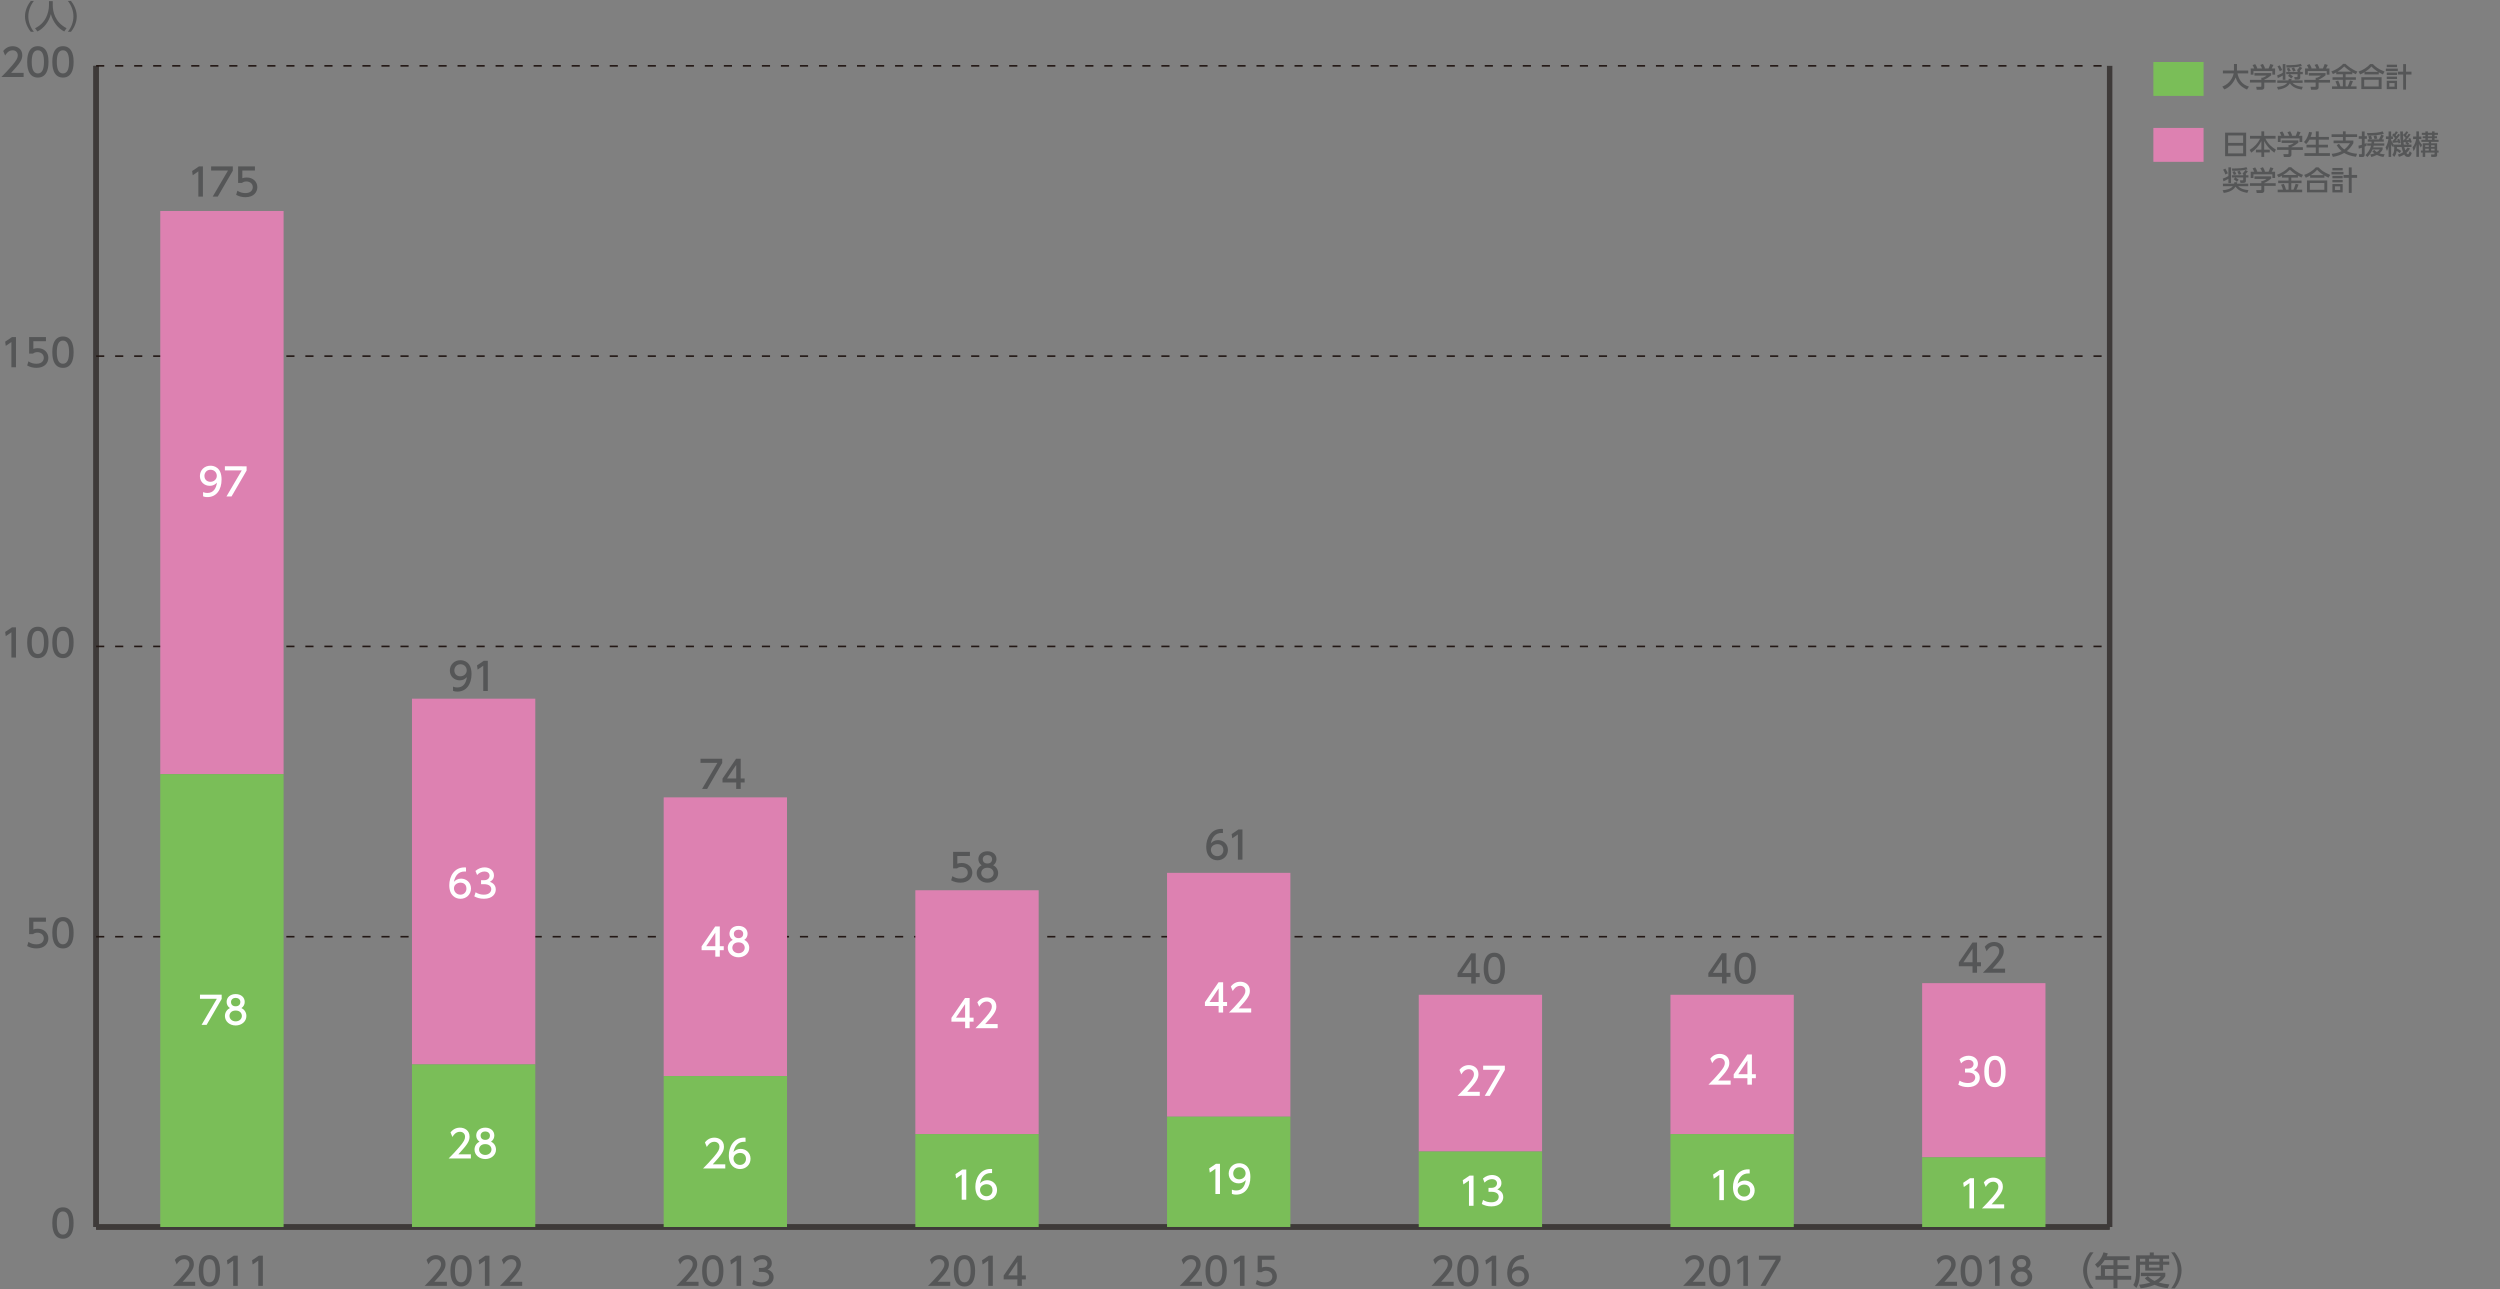 <?xml version="1.0" encoding="utf-8"?>
<!-- Generator: Adobe Illustrator 24.2.3, SVG Export Plug-In . SVG Version: 6.00 Build 0)  -->
<svg version="1.1" id="レイヤー_1" xmlns="http://www.w3.org/2000/svg" xmlns:xlink="http://www.w3.org/1999/xlink" x="0px"
	 y="0px" width="1000px" height="515.74px" viewBox="0 0 1000 515.74" style="enable-background:new 0 0 1000 515.74;"
	 xml:space="preserve">
<rect x="0" y="0" width="1000" height="515.74" fill="#808080" stroke="none"/>
<style type="text/css">
	.st0{fill:#DD81B1;}
	.st1{fill:#555657;}
	.st2{fill:#7ABE58;}
	.st3{fill:none;stroke:#3E3A39;stroke-width:2.174;stroke-miterlimit:10;}
	.st4{fill-rule:evenodd;clip-rule:evenodd;fill:none;stroke:#3E3A39;stroke-width:2.174;stroke-miterlimit:10;}
	.st5{fill:none;stroke:#231815;stroke-width:0.652;stroke-miterlimit:10;stroke-dasharray:3.261,4.348;}
	.st6{fill:#FFFFFF;}
</style>
<rect x="861.35" y="51.17" class="st0" width="20.08" height="13.56"/>
<g>
	<path class="st1" d="M898.46,53.06v9.42h-8.42v-9.42H898.46z M891.23,57.16h6.02v-2.98h-6.02V57.16z M891.23,58.27v3.09h6.02v-3.09
		H891.23z"/>
	<path class="st1" d="M900,54.36h4.55v-1.82h1.12v1.82h4.56v1.11h-4.06c1.04,2.13,2.58,3.43,4.19,4.38l-0.63,1.22
		c-1.13-0.81-2.82-2.19-4.06-4.66v3.46h2.24v1.09h-2.24v1.82h-1.12v-1.82h-2.18v-1.09h2.18v-3.46c-1.01,2-2.35,3.47-4.04,4.66
		l-0.65-1.09c1.99-1.33,3.21-2.55,4.19-4.51H900V54.36z"/>
	<path class="st1" d="M919.35,56.16v0.9c-0.62,0.55-1.92,1.39-2.78,1.74v0.09h4.57v1.07h-4.57v1.95c0,0.78-0.78,0.9-0.89,0.9h-2.13
		l-0.21-1.16h1.75c0.31,0,0.31-0.15,0.31-0.35v-1.35h-4.56v-1.07h4.56v-0.85h0.48c0.37-0.12,1.12-0.42,1.61-0.86h-4.84v-1.02H919.35
		z M912.55,54.31c-0.23-0.59-0.5-1.08-0.65-1.34l1.06-0.39c0.3,0.41,0.63,1.06,0.82,1.63l-0.25,0.1h2.18c-0.27-0.63-0.48-1-0.74-1.4
		l1.08-0.41c0.23,0.35,0.65,1.15,0.83,1.7l-0.36,0.12h1.76c0.13-0.25,0.3-0.58,0.72-1.78l1.25,0.37c-0.25,0.58-0.39,0.86-0.72,1.41
		h1.38v2.49h-1.1v-1.46h-7.56v1.46h-1.1v-2.49H912.55z"/>
	<path class="st1" d="M923.75,55.88c-0.51,0.97-0.99,1.45-1.31,1.75l-0.85-0.84c0.44-0.44,1.45-1.47,2.04-4.04l1.18,0.22
		c-0.1,0.41-0.25,1.07-0.56,1.8h2.07v-2.22h1.18v2.22h4.07v1.1h-4.07v2.02h3.68v1.11h-3.68v2.25h4.47v1.12h-10.19v-1.12h4.54v-2.25
		h-3.72V57.9h3.72v-2.02H923.75z"/>
	<path class="st1" d="M942.39,62.73c-2.34-0.37-3.79-0.97-4.71-1.55c-1.31,0.74-2.48,1.2-4.53,1.59l-0.51-1.23
		c0.65-0.08,2.51-0.3,4.03-1.09c-0.96-0.81-1.48-1.52-2-2.36l0.92-0.58c0.53,0.82,1.1,1.51,2.13,2.28c1.12-0.86,1.76-1.73,2.28-2.5
		h-6.57v-1.07h3.74v-1.42h-4.54v-1.09h4.54v-1.18h1.1v1.18h4.58v1.09h-4.58v1.42h3.07v1.09c-0.86,1.41-1.6,2.26-2.61,3.12
		c1.65,0.87,3.31,1,4.1,1.06L942.39,62.73z"/>
	<path class="st1" d="M943.39,58.26c0.34-0.06,0.7-0.14,1.34-0.35v-2.4h-1.24v-1.02h1.24v-1.89h1.13v1.89h0.9v1.02h-0.9v2.02
		c0.26-0.1,0.46-0.18,0.8-0.34l-0.03,1.1c-0.18,0.11-0.32,0.18-0.77,0.37v3.29c0,0.71-0.49,0.85-0.8,0.85h-1.39l-0.12-1.12h0.92
		c0.23,0,0.27-0.07,0.27-0.33v-2.26c-0.71,0.25-0.98,0.32-1.24,0.37L943.39,58.26z M949.48,58.26c-0.02,0.13-0.05,0.3-0.17,0.7h3.74
		v0.83c-0.11,0.22-0.39,0.83-1.28,1.55c0.96,0.32,1.56,0.34,2.1,0.35l-0.5,1.12c-0.39-0.07-1.48-0.26-2.61-0.85
		c-0.95,0.49-1.7,0.71-2.25,0.85l-0.42-1.08c0.42-0.04,0.89-0.09,1.68-0.39c-0.51-0.38-0.68-0.62-0.84-0.87l0.88-0.48
		c0.15,0.23,0.32,0.48,0.93,0.85c0.69-0.44,0.9-0.73,1.14-1.04h-2.85c-0.74,1.69-1.59,2.52-2.07,3.02l-0.79-0.75
		c0.92-0.94,1.84-2.05,2.26-3.79h-1.55v-0.91h1.7c0.02-0.26,0.03-0.39,0.04-0.69h-1.51v-0.91h4.44c0.16-0.28,0.52-0.86,0.95-1.92
		l1.02,0.39c-0.11,0.27-0.27,0.69-0.77,1.52h0.75v0.91h-3.84c0,0.29-0.01,0.42-0.02,0.69h4.08v0.91H949.48z M953.51,53.54
		c-1.14,0.36-3.79,0.74-6.41,0.73l-0.34-1.03c3.3-0.02,4.89-0.22,6.33-0.7L953.51,53.54z M948.42,54.29
		c0.17,0.41,0.31,0.8,0.42,1.22l-1.1,0.23c-0.09-0.32-0.28-0.86-0.44-1.21L948.42,54.29z M950.57,54.17
		c0.23,0.7,0.29,0.95,0.35,1.27l-1.11,0.22c-0.11-0.45-0.2-0.74-0.38-1.27L950.57,54.17z"/>
	<path class="st1" d="M959.85,61.26c-0.44-0.49-1.03-0.82-1.2-0.9c-0.17,1.31-0.53,1.87-0.94,2.4l-0.78-0.8
		c0.65-0.87,0.75-1.5,0.78-3.14h-0.35v-0.76l-0.4,0.71c-0.16-0.28-0.33-0.56-0.5-1.1v5.11h-1.02v-4.3c-0.16,0.72-0.27,1.1-0.65,1.94
		l-0.55-1.46c0.59-1.01,0.97-2.19,1.13-3.35h-1.01v-1.06h1.08v-1.97h1.02v1.97h0.71v1.06h-0.71v0.39c0.11,0.3,0.36,0.96,1.02,1.84
		h2.95c-0.21-1.27-0.36-3.21-0.36-5.26h1.09c0,0.5,0,0.78,0.02,1.43l0.52-0.62c0.1,0.1,0.13,0.12,0.17,0.16
		c0.24-0.32,0.4-0.6,0.62-1.02l0.82,0.28c-0.16,0.27-0.37,0.64-0.89,1.27c0.13,0.14,0.24,0.25,0.37,0.41
		c0.44-0.58,0.6-0.84,0.72-1.03l0.72,0.35c-0.74,1.06-0.84,1.18-1.78,2.25c0.63-0.02,0.82-0.03,1.12-0.07
		c-0.1-0.24-0.14-0.35-0.22-0.52l0.73-0.26c0.42,0.83,0.56,1.42,0.62,1.68l-0.78,0.31c-0.07-0.31-0.1-0.38-0.13-0.5
		c-0.28,0.04-0.6,0.06-0.86,0.09c0.23,0.14,0.28,0.18,0.78,0.55l-0.42,0.49h1.3v0.98h-2.87c0.11,0.52,0.26,1.06,0.37,1.34
		c0.53-0.52,0.73-0.84,0.94-1.16l0.97,0.4c-0.21,0.37-0.6,1.04-1.45,1.78c0.12,0.22,0.37,0.56,0.64,0.56s0.54-0.8,0.68-1.25
		l0.82,0.73c-0.38,1.26-0.78,1.58-1.46,1.58c-0.77,0-1.21-0.33-1.56-0.97c-0.99,0.61-1.65,0.79-2.1,0.93l-0.42-0.95
		c0.44-0.11,1.13-0.27,2.08-0.93c-0.16-0.4-0.4-1.13-0.6-2.06h-1.86c0,0.26,0,0.4-0.01,0.63c0.83,0.29,1.35,0.66,1.71,0.93
		L959.85,61.26z M957.16,56.26c0.21-0.22,0.45-0.49,0.87-1c-0.16-0.2-0.59-0.71-1.18-1.22l0.6-0.66c0.1,0.08,0.17,0.13,0.23,0.17
		c0.26-0.32,0.42-0.58,0.66-1.02l0.82,0.29c-0.18,0.33-0.44,0.75-0.92,1.25c0.12,0.13,0.23,0.25,0.37,0.44
		c0.38-0.51,0.54-0.74,0.72-1.01l0.71,0.44c-0.64,0.95-1.79,2.21-1.87,2.31c0.27-0.01,0.69-0.02,0.95-0.04
		c-0.08-0.21-0.12-0.33-0.2-0.49l0.74-0.26c0.3,0.6,0.45,1.16,0.55,1.65l-0.81,0.27c-0.02-0.16-0.04-0.27-0.09-0.46
		c-0.04,0-2.06,0.18-2.24,0.21l-0.12-0.86H957.16z M962.27,55.17c-0.34-0.46-0.7-0.78-1.08-1.1c0.01,0.49,0.07,1.45,0.12,2.04h0.14
		C961.94,55.59,962.15,55.33,962.27,55.17z M962.43,56.82c-0.13,0.01-0.98,0.07-1.03,0.07c0.04,0.39,0.11,0.82,0.13,0.95h1.45
		c-0.38-0.27-0.52-0.38-0.89-0.58L962.43,56.82z"/>
	<path class="st1" d="M965.02,58.95c0.89-1.03,1.3-2.5,1.44-3.32h-1.23V54.6h1.31v-2.04h1.03v2.04h0.98v1.03h-0.98v0.28
		c0.32,0.9,0.73,1.48,1.28,2.07l-0.52,1.04c-0.4-0.65-0.55-0.93-0.76-1.45v5.18h-1.03v-4.9c-0.24,0.97-0.51,1.8-1.1,2.61
		L965.02,58.95z M970.15,52.56h1.01v0.55h1.65v-0.55h1.02v0.55h1.36v0.83h-1.36v0.58h0.98v0.75h-0.98v0.64h1.61v0.85h-3v0.54h2.42
		v2.9h0.59v0.84h-0.59v0.96c0,0.44-0.14,0.77-0.9,0.77h-1.45l-0.09-0.98h1.04c0.35,0,0.37-0.04,0.37-0.29v-0.46h-3.75v1.73h-1v-1.73
		h-0.7V60.2h0.7v-2.9h2.43v-0.54h-2.96v-0.85h1.6v-0.64h-1.07v-0.75h1.07v-0.58h-1.42v-0.83h1.42V52.56z M970.08,58.1v0.65h1.43
		V58.1H970.08z M970.08,59.5v0.7h1.43v-0.7H970.08z M971.16,53.94v0.58h1.65v-0.58H971.16z M971.16,55.27v0.64h1.65v-0.64H971.16z
		 M972.44,58.1v0.65h1.39V58.1H972.44z M972.44,59.5v0.7h1.39v-0.7H972.44z"/>
	<path class="st1" d="M894.9,72.92c-0.08,0.3-0.1,0.41-0.14,0.56h4.55v1h-4.04c0.53,0.52,1.5,1.34,4.11,1.57l-0.45,1.12
		c-2.32-0.45-3.66-1.04-4.72-2.5c-0.51,0.79-1.55,2.06-4.71,2.51l-0.44-1.09c1.41-0.1,3.2-0.48,4.07-1.61h-3.96v-1h4.47
		c0.08-0.25,0.1-0.38,0.14-0.62L894.9,72.92z M891.36,71.53c-0.61,0.37-1.32,0.72-1.97,1l-0.27-1.09c0.65-0.2,1.6-0.61,2.24-1.02
		v-3.48h1.06v6.28h-1.06V71.53z M890.14,67.44c0.39,0.6,0.61,1.01,1.01,1.88l-1.01,0.47c-0.08-0.25-0.36-1.16-0.91-1.93
		L890.14,67.44z M899.01,67.73c-2.18,0.6-5.02,0.62-6.12,0.6l-0.13-0.93c3.36-0.04,4.38-0.13,5.84-0.53L899.01,67.73z M894.21,70.99
		c0.77,0.47,1.12,0.78,1.28,0.94l-0.74,0.8c-0.38-0.37-0.85-0.8-1.28-1.04l0.59-0.7h-1.3V70.1h4.53v-0.49L897,69.42
		c0.42-0.42,0.9-0.92,1.15-1.42l1,0.49c-0.18,0.27-0.41,0.61-0.93,1.12h0.15v0.49h1v0.89h-1v1.43c0,0.42-0.3,0.74-0.93,0.74h-1.25
		l-0.26-1.02h1.01c0.32,0,0.34-0.06,0.34-0.34v-0.81H894.21z M893.93,68.45c0.27,0.44,0.4,0.68,0.65,1.21l-1.07,0.33
		c-0.15-0.5-0.25-0.7-0.57-1.25L893.93,68.45z M895.9,68.32c0.47,0.84,0.53,0.99,0.66,1.28l-1.07,0.3
		c-0.18-0.52-0.35-0.88-0.59-1.28L895.9,68.32z"/>
	<path class="st1" d="M908.48,70.54v0.9c-0.62,0.55-1.92,1.39-2.77,1.74v0.09h4.57v1.07h-4.57v1.95c0,0.78-0.78,0.9-0.89,0.9h-2.13
		l-0.21-1.15h1.75c0.31,0,0.31-0.15,0.31-0.35v-1.35h-4.56v-1.07h4.56v-0.85h0.48c0.37-0.12,1.12-0.42,1.61-0.86h-4.84v-1.02H908.48
		z M901.68,68.69c-0.23-0.59-0.5-1.08-0.65-1.34l1.06-0.39c0.3,0.41,0.63,1.06,0.82,1.63l-0.25,0.1h2.18c-0.27-0.63-0.48-1-0.74-1.4
		l1.08-0.41c0.23,0.35,0.65,1.15,0.83,1.7l-0.36,0.12h1.76c0.13-0.25,0.3-0.58,0.72-1.78l1.25,0.37c-0.25,0.58-0.39,0.86-0.72,1.41
		h1.38v2.49h-1.1v-1.46h-7.56v1.46h-1.1v-2.49H901.68z"/>
	<path class="st1" d="M912.76,70.28c-0.56,0.32-0.96,0.5-1.33,0.68l-0.64-1.04c1.74-0.62,3.71-1.84,4.69-3.04h0.99
		c0.48,0.56,2.76,2.41,4.74,3.06l-0.63,1.1c-0.3-0.15-0.63-0.32-1.4-0.75v0.75h-2.67v1.2h4.11v1.01h-4.11v2.62h0.89
		c0.17-0.39,0.63-1.58,0.86-2.35l1.17,0.27c-0.37,1.02-0.46,1.23-0.86,2.08h2.31v1.03h-9.81v-1.03h2.14
		c-0.22-0.73-0.37-1.11-0.78-1.99l1.1-0.34c0.49,0.95,0.82,2.12,0.87,2.33h1.01v-2.62h-4.14v-1.01h4.14v-1.2h-2.65V70.28z
		 M918.67,69.99c-1.41-0.87-2.31-1.71-2.72-2.1c-0.82,0.8-1.54,1.41-2.68,2.1H918.67z"/>
	<path class="st1" d="M931.4,71.1c-0.54-0.25-0.93-0.45-1.64-0.87v0.86h-5.7v-0.88c-0.65,0.39-1.06,0.6-1.73,0.88l-0.66-1.13
		c1.71-0.57,3.51-1.69,4.67-3.02h1.07c0.97,1.06,2.05,1.96,4.68,3.02L931.4,71.1z M930.9,72.19v4.75h-8.11v-4.75H930.9z
		 M929.74,73.21h-5.81v2.7h5.81V73.21z M929.47,70.05c-1.63-1.07-2.19-1.65-2.63-2.16c-0.73,0.87-1.57,1.54-2.54,2.16H929.47z"/>
	<path class="st1" d="M937.39,68.77v1h-4.79v-1H937.39z M937.07,67.19v0.97h-4.11v-0.97H937.07z M937.07,70.34v0.98h-4.11v-0.98
		H937.07z M937.07,71.97v0.96h-4.11v-0.96H937.07z M937.07,73.61v3.36h-4.11v-3.36H937.07z M936.08,74.54h-2.11v1.45h2.11V74.54z
		 M939.52,77.17v-6.04h-2.12v-1.14h2.12v-3.03h1.15v3.03h2.18v1.14h-2.18v6.04H939.52z"/>
</g>
<rect x="861.35" y="24.8" class="st2" width="20.08" height="13.56"/>
<g>
	<path class="st1" d="M888.94,34.63c3.23-1.23,4.26-3.96,4.53-5.27h-4.31v-1.15h4.42v-2.6h1.21v2.6h4.51v1.15H895
		c0.45,2.32,1.74,4.5,4.57,5.27l-0.77,1.2c-3.3-1.47-4.17-3.57-4.54-4.86c-0.75,1.98-2.35,4-4.55,4.8L888.94,34.63z"/>
	<path class="st1" d="M908.48,29.23v0.9c-0.62,0.55-1.92,1.39-2.77,1.74v0.09h4.57v1.07h-4.57v1.95c0,0.78-0.78,0.9-0.89,0.9h-2.13
		l-0.21-1.16h1.75c0.31,0,0.31-0.15,0.31-0.35v-1.35h-4.56v-1.07h4.56v-0.85h0.48c0.37-0.12,1.12-0.42,1.61-0.86h-4.84v-1.02H908.48
		z M901.68,27.38c-0.23-0.59-0.5-1.08-0.65-1.34l1.06-0.39c0.3,0.41,0.63,1.06,0.82,1.63l-0.25,0.1h2.18c-0.27-0.63-0.48-1-0.74-1.4
		l1.08-0.41c0.23,0.35,0.65,1.15,0.83,1.7l-0.36,0.12h1.76c0.13-0.25,0.3-0.58,0.72-1.78l1.25,0.37c-0.25,0.58-0.39,0.86-0.72,1.41
		h1.38v2.49h-1.1v-1.46h-7.56v1.46h-1.1v-2.49H901.68z"/>
	<path class="st1" d="M916.64,31.6c-0.08,0.3-0.1,0.41-0.14,0.56h4.55v1h-4.04c0.53,0.52,1.5,1.34,4.11,1.57l-0.45,1.12
		c-2.32-0.45-3.66-1.04-4.72-2.5c-0.51,0.79-1.55,2.06-4.71,2.51l-0.44-1.09c1.41-0.1,3.2-0.48,4.07-1.61h-3.96v-1h4.47
		c0.08-0.25,0.1-0.38,0.14-0.62L916.64,31.6z M913.1,30.22c-0.61,0.37-1.32,0.72-1.97,1l-0.27-1.09c0.65-0.2,1.6-0.61,2.24-1.02
		v-3.48h1.06v6.28h-1.06V30.22z M911.88,26.13c0.39,0.6,0.61,1.01,1.01,1.88l-1.01,0.47c-0.08-0.25-0.36-1.16-0.91-1.93
		L911.88,26.13z M920.75,26.41c-2.18,0.6-5.02,0.62-6.12,0.6l-0.13-0.93c3.36-0.04,4.38-0.13,5.84-0.53L920.75,26.41z M915.95,29.67
		c0.77,0.47,1.12,0.78,1.28,0.94l-0.74,0.8c-0.38-0.37-0.85-0.8-1.28-1.04l0.59-0.7h-1.3v-0.89h4.53v-0.49l-0.29-0.19
		c0.42-0.42,0.9-0.92,1.15-1.42l1,0.49c-0.18,0.27-0.41,0.61-0.93,1.12h0.15v0.49h1v0.89h-1v1.43c0,0.42-0.3,0.74-0.93,0.74h-1.25
		l-0.26-1.02h1.01c0.32,0,0.34-0.06,0.34-0.34v-0.81H915.95z M915.67,27.14c0.27,0.44,0.4,0.68,0.65,1.21l-1.07,0.33
		c-0.15-0.5-0.25-0.7-0.57-1.25L915.67,27.14z M917.64,27.01c0.47,0.84,0.53,0.99,0.66,1.28l-1.07,0.3
		c-0.18-0.52-0.35-0.88-0.59-1.28L917.64,27.01z"/>
	<path class="st1" d="M930.22,29.23v0.9c-0.62,0.55-1.92,1.39-2.78,1.74v0.09h4.57v1.07h-4.57v1.95c0,0.78-0.78,0.9-0.89,0.9h-2.13
		l-0.21-1.16h1.75c0.31,0,0.31-0.15,0.31-0.35v-1.35h-4.56v-1.07h4.56v-0.85h0.48c0.37-0.12,1.12-0.42,1.61-0.86h-4.84v-1.02H930.22
		z M923.42,27.38c-0.23-0.59-0.5-1.08-0.65-1.34l1.06-0.39c0.3,0.41,0.63,1.06,0.82,1.63l-0.25,0.1h2.18c-0.27-0.63-0.48-1-0.74-1.4
		l1.08-0.41c0.23,0.35,0.65,1.15,0.83,1.7l-0.36,0.12h1.76c0.13-0.25,0.3-0.58,0.72-1.78l1.25,0.37c-0.25,0.58-0.39,0.86-0.72,1.41
		h1.38v2.49h-1.1v-1.46h-7.56v1.46h-1.1v-2.49H923.42z"/>
	<path class="st1" d="M934.5,28.96c-0.56,0.32-0.96,0.5-1.33,0.68l-0.64-1.04c1.74-0.62,3.71-1.84,4.69-3.04h0.99
		c0.48,0.56,2.76,2.41,4.74,3.06l-0.63,1.1c-0.3-0.15-0.63-0.32-1.4-0.75v0.75h-2.67v1.2h4.11v1.01h-4.11v2.62h0.89
		c0.17-0.39,0.63-1.58,0.86-2.35l1.17,0.27c-0.37,1.02-0.46,1.23-0.86,2.08h2.31v1.03h-9.81v-1.03h2.14
		c-0.22-0.73-0.37-1.11-0.78-1.99l1.1-0.34c0.49,0.95,0.82,2.12,0.87,2.33h1.01v-2.62h-4.14v-1.01h4.14v-1.2h-2.65V28.96z
		 M940.42,28.67c-1.41-0.87-2.31-1.71-2.72-2.1c-0.82,0.8-1.53,1.41-2.68,2.1H940.42z"/>
	<path class="st1" d="M953.14,29.78c-0.54-0.25-0.93-0.45-1.64-0.87v0.86h-5.7v-0.88c-0.65,0.39-1.06,0.6-1.73,0.88l-0.66-1.13
		c1.71-0.57,3.51-1.69,4.67-3.02h1.07c0.97,1.06,2.05,1.96,4.68,3.02L953.14,29.78z M952.64,30.87v4.75h-8.11v-4.75H952.64z
		 M951.48,31.89h-5.81v2.7h5.81V31.89z M951.21,28.74c-1.63-1.07-2.19-1.65-2.63-2.16c-0.73,0.87-1.57,1.54-2.54,2.16H951.21z"/>
	<path class="st1" d="M959.13,27.45v1h-4.79v-1H959.13z M958.81,25.88v0.97h-4.11v-0.97H958.81z M958.81,29.02V30h-4.11v-0.98
		H958.81z M958.81,30.65v0.96h-4.11v-0.96H958.81z M958.81,32.3v3.36h-4.11V32.3H958.81z M957.82,33.22h-2.11v1.45h2.11V33.22z
		 M961.26,35.85v-6.04h-2.12v-1.14h2.12v-3.03h1.15v3.03h2.18v1.14h-2.18v6.04H961.26z"/>
</g>
<g>
	<line class="st3" x1="38.44" y1="490.8" x2="843.86" y2="490.8"/>
	<g>
		<g>
			<line class="st3" x1="38.44" y1="490.8" x2="38.44" y2="26.34"/>
			<line class="st4" x1="843.86" y1="490.8" x2="843.86" y2="26.34"/>
		</g>
	</g>
</g>
<g>
	<g>
		<g>
			<path class="st1" d="M20.92,489.2c0-1.17,0-6.27,4.26-6.27s4.26,5.12,4.26,6.27c0,1.17,0,6.29-4.26,6.29
				S20.92,490.38,20.92,489.2z M27.63,489.2c0-2.33-0.44-4.63-2.45-4.63c-2.01,0-2.45,2.31-2.45,4.63c0,2.45,0.5,4.64,2.45,4.64
				C27.19,493.85,27.63,491.5,27.63,489.2z"/>
		</g>
		<g>
			<path class="st1" d="M18.38,368.7h-5.04v3.09c0.38-0.14,0.87-0.3,1.74-0.3c2.59,0,4.26,1.72,4.26,3.88c0,1.9-1.37,4-4.77,4
				c-1.34,0-2.51-0.31-3.7-0.94l0.5-1.66c0.97,0.66,2.01,0.96,3.18,0.96c2.33,0,2.97-1.37,2.97-2.38c0-1.42-1.16-2.27-2.57-2.27
				c-0.62,0-1.26,0.17-1.73,0.58h-1.57v-6.61h6.73V368.7z"/>
			<path class="st1" d="M20.92,373.09c0-1.17,0-6.27,4.26-6.27c4.27,0,4.27,5.12,4.27,6.27c0,1.17,0,6.29-4.27,6.29
				C20.92,379.38,20.92,374.26,20.92,373.09z M27.63,373.09c0-2.33-0.44-4.63-2.45-4.63c-2.01,0-2.45,2.31-2.45,4.63
				c0,2.45,0.5,4.64,2.45,4.64C27.19,377.73,27.63,375.39,27.63,373.09z"/>
		</g>
		<g>
			<path class="st1" d="M4.79,250.94h1.6v12.08H4.56v-10.1l-2.25,1.55l-0.24-1.69L4.79,250.94z"/>
			<path class="st1" d="M10.87,256.97c0-1.17,0-6.27,4.26-6.27c4.27,0,4.27,5.12,4.27,6.27c0,1.17,0,6.29-4.27,6.29
				C10.87,263.26,10.87,258.15,10.87,256.97z M17.59,256.97c0-2.33-0.44-4.63-2.45-4.63c-2.01,0-2.45,2.31-2.45,4.63
				c0,2.45,0.5,4.64,2.45,4.64C17.15,261.62,17.59,259.27,17.59,256.97z"/>
			<path class="st1" d="M20.92,256.97c0-1.17,0-6.27,4.26-6.27c4.27,0,4.27,5.12,4.27,6.27c0,1.17,0,6.29-4.27,6.29
				C20.92,263.26,20.92,258.15,20.92,256.97z M27.63,256.97c0-2.33-0.44-4.63-2.45-4.63c-2.01,0-2.45,2.31-2.45,4.63
				c0,2.45,0.5,4.64,2.45,4.64C27.19,261.62,27.63,259.27,27.63,256.97z"/>
		</g>
		<g>
			<path class="st1" d="M4.79,134.83h1.6v12.08H4.56v-10.1l-2.25,1.55l-0.24-1.69L4.79,134.83z"/>
			<path class="st1" d="M18.38,136.47h-5.04v3.09c0.38-0.14,0.87-0.3,1.74-0.3c2.59,0,4.26,1.72,4.26,3.88c0,1.9-1.37,4-4.77,4
				c-1.34,0-2.51-0.31-3.7-0.94l0.5-1.66c0.97,0.66,2.01,0.96,3.18,0.96c2.33,0,2.97-1.37,2.97-2.38c0-1.42-1.16-2.27-2.57-2.27
				c-0.62,0-1.26,0.17-1.73,0.58h-1.57v-6.61h6.73V136.47z"/>
			<path class="st1" d="M20.92,140.86c0-1.17,0-6.27,4.26-6.27c4.27,0,4.27,5.12,4.27,6.27c0,1.17,0,6.29-4.27,6.29
				C20.92,147.15,20.92,142.03,20.92,140.86z M27.63,140.86c0-2.33-0.44-4.63-2.45-4.63c-2.01,0-2.45,2.31-2.45,4.63
				c0,2.45,0.5,4.64,2.45,4.64C27.19,145.5,27.63,143.16,27.63,140.86z"/>
		</g>
		<g>
			<path class="st1" d="M9.45,29.14v1.65H0.55c1.33-1.32,2.73-2.76,4.28-4.58c1.84-2.16,2.28-3.06,2.28-4.08
				c0-1.19-0.82-2.01-2.06-2.01c-1.8,0-2.69,1.6-2.99,2.09l-0.76-1.81c0.94-1.25,2.22-1.92,3.79-1.92c1.72,0,3.82,0.99,3.82,3.61
				c0,1.72-0.72,3.04-4.48,7.06H9.45z"/>
			<path class="st1" d="M10.87,24.74c0-1.17,0-6.27,4.26-6.27c4.27,0,4.27,5.12,4.27,6.27c0,1.17,0,6.29-4.27,6.29
				C10.87,31.03,10.87,25.91,10.87,24.74z M17.59,24.74c0-2.33-0.44-4.63-2.45-4.63c-2.01,0-2.45,2.31-2.45,4.63
				c0,2.45,0.5,4.64,2.45,4.64C17.15,29.38,17.59,27.04,17.59,24.74z"/>
			<path class="st1" d="M20.92,24.74c0-1.17,0-6.27,4.26-6.27c4.27,0,4.27,5.12,4.27,6.27c0,1.17,0,6.29-4.27,6.29
				C20.92,31.03,20.92,25.91,20.92,24.74z M27.63,24.74c0-2.33-0.44-4.63-2.45-4.63c-2.01,0-2.45,2.31-2.45,4.63
				c0,2.45,0.5,4.64,2.45,4.64C27.19,29.38,27.63,27.04,27.63,24.74z"/>
		</g>
	</g>
	<line class="st3" x1="38.44" y1="490.8" x2="38.44" y2="26.34"/>
	<g>
		<g>
			<line class="st3" x1="38.44" y1="490.8" x2="843.86" y2="490.8"/>
			<line class="st5" x1="38.44" y1="374.68" x2="843.86" y2="374.68"/>
			<line class="st5" x1="38.44" y1="258.57" x2="843.86" y2="258.57"/>
			<line class="st5" x1="38.44" y1="142.45" x2="843.86" y2="142.45"/>
			<line class="st5" x1="38.44" y1="26.34" x2="843.86" y2="26.34"/>
		</g>
	</g>
</g>
<g>
	<g>
		<g>
			<rect x="64.11" y="84.39" class="st0" width="49.33" height="225.26"/>
			<rect x="164.79" y="279.47" class="st0" width="49.33" height="146.31"/>
			<rect x="265.47" y="318.95" class="st0" width="49.33" height="111.47"/>
			<rect x="366.14" y="356.1" class="st0" width="49.33" height="97.54"/>
			<rect x="466.82" y="349.14" class="st0" width="49.33" height="97.54"/>
			<rect x="567.5" y="397.91" class="st0" width="49.33" height="62.7"/>
			<rect x="668.18" y="397.91" class="st0" width="49.33" height="55.74"/>
			<rect x="768.86" y="393.26" class="st0" width="49.33" height="69.67"/>
		</g>
	</g>
	<g>
		<g>
			<rect x="64.11" y="309.66" class="st2" width="49.33" height="181.14"/>
			<rect x="164.79" y="425.77" class="st2" width="49.33" height="65.02"/>
			<rect x="265.47" y="430.42" class="st2" width="49.33" height="60.38"/>
			<rect x="366.14" y="453.64" class="st2" width="49.33" height="37.16"/>
			<rect x="466.82" y="446.67" class="st2" width="49.33" height="44.12"/>
			<rect x="567.5" y="460.61" class="st2" width="49.33" height="30.19"/>
			<rect x="668.18" y="453.64" class="st2" width="49.33" height="37.16"/>
			<rect x="768.86" y="462.93" class="st2" width="49.33" height="27.87"/>
		</g>
	</g>
</g>
<g>
	<g>
		<path class="st1" d="M782.81,512.7v1.65h-8.89c1.33-1.32,2.73-2.76,4.28-4.58c1.84-2.16,2.28-3.06,2.28-4.08
			c0-1.19-0.82-2.01-2.06-2.01c-1.8,0-2.69,1.6-2.99,2.09l-0.76-1.81c0.94-1.25,2.22-1.92,3.79-1.92c1.72,0,3.82,0.99,3.82,3.61
			c0,1.72-0.72,3.04-4.48,7.06H782.81z"/>
		<path class="st1" d="M784.24,508.3c0-1.17,0-6.27,4.26-6.27c4.27,0,4.27,5.12,4.27,6.27c0,1.17,0,6.29-4.27,6.29
			C784.24,514.59,784.24,509.48,784.24,508.3z M790.95,508.3c0-2.33-0.44-4.63-2.45-4.63c-2.01,0-2.45,2.31-2.45,4.63
			c0,2.45,0.5,4.64,2.45,4.64C790.51,512.95,790.95,510.6,790.95,508.3z"/>
		<path class="st1" d="M798.24,502.27h1.6v12.08h-1.83v-10.1l-2.25,1.55l-0.24-1.69L798.24,502.27z"/>
		<path class="st1" d="M812.89,510.8c0,2.22-1.95,3.79-4.3,3.79c-2.34,0-4.29-1.57-4.29-3.79c0-1.66,1.04-2.71,2-3.18
			c-0.9-0.55-1.32-1.52-1.32-2.45c0-1.8,1.42-3.14,3.62-3.14c2.19,0,3.62,1.34,3.62,3.14c0,0.93-0.42,1.9-1.32,2.45
			C811.85,508.09,812.89,509.14,812.89,510.8z M811.07,510.77c0-0.88-0.61-2.16-2.48-2.16c-1.86,0-2.48,1.26-2.48,2.16
			c0,1.2,1.04,2.18,2.48,2.18C810.04,512.95,811.07,511.97,811.07,510.77z M810.47,505.24c0-1.13-0.9-1.69-1.87-1.69
			c-0.97,0-1.87,0.58-1.87,1.68c0,0.73,0.43,1.69,1.87,1.69C810.02,506.92,810.47,505.96,810.47,505.24z"/>
	</g>
	<g>
		<path class="st1" d="M682.13,512.7v1.65h-8.89c1.33-1.32,2.73-2.76,4.28-4.58c1.84-2.16,2.28-3.06,2.28-4.08
			c0-1.19-0.82-2.01-2.06-2.01c-1.8,0-2.69,1.6-2.99,2.09l-0.76-1.81c0.94-1.25,2.22-1.92,3.79-1.92c1.72,0,3.82,0.99,3.82,3.61
			c0,1.72-0.72,3.04-4.48,7.06H682.13z"/>
		<path class="st1" d="M683.56,508.3c0-1.17,0-6.27,4.26-6.27c4.27,0,4.27,5.12,4.27,6.27c0,1.17,0,6.29-4.27,6.29
			C683.56,514.59,683.56,509.48,683.56,508.3z M690.28,508.3c0-2.33-0.44-4.63-2.45-4.63c-2.01,0-2.45,2.31-2.45,4.63
			c0,2.45,0.5,4.64,2.45,4.64C689.83,512.95,690.28,510.6,690.28,508.3z"/>
		<path class="st1" d="M697.56,502.27h1.6v12.08h-1.83v-10.1l-2.25,1.55l-0.24-1.69L697.56,502.27z"/>
		<path class="st1" d="M712.25,502.27v1.71l-6.03,10.37h-2.02l6.12-10.43h-6.75v-1.64H712.25z"/>
	</g>
	<g>
		<path class="st1" d="M581.46,512.7v1.65h-8.89c1.33-1.32,2.73-2.76,4.28-4.58c1.84-2.16,2.28-3.06,2.28-4.08
			c0-1.19-0.82-2.01-2.06-2.01c-1.8,0-2.69,1.6-2.99,2.09l-0.76-1.81c0.94-1.25,2.22-1.92,3.79-1.92c1.72,0,3.82,0.99,3.82,3.61
			c0,1.72-0.72,3.04-4.48,7.06H581.46z"/>
		<path class="st1" d="M582.88,508.3c0-1.17,0-6.27,4.26-6.27c4.27,0,4.27,5.12,4.27,6.27c0,1.17,0,6.29-4.27,6.29
			C582.88,514.59,582.88,509.48,582.88,508.3z M589.6,508.3c0-2.33-0.44-4.63-2.45-4.63c-2.01,0-2.45,2.31-2.45,4.63
			c0,2.45,0.5,4.64,2.45,4.64C589.16,512.95,589.6,510.6,589.6,508.3z"/>
		<path class="st1" d="M596.89,502.27h1.6v12.08h-1.83v-10.1l-2.25,1.55l-0.24-1.69L596.89,502.27z"/>
		<path class="st1" d="M609.58,503.7c-0.35-0.01-0.38-0.03-0.53-0.03c-2.56,0-3.82,1.78-4.31,4.14c0.61-0.67,1.52-1.29,2.89-1.29
			c2.03,0,3.94,1.49,3.94,3.94c0,2.41-1.87,4.13-4.19,4.13c-1.93,0-4.49-1.23-4.49-5.45c0-3.33,1.86-7.11,6.08-7.11
			c0.21,0,0.35,0,0.61,0.03V503.7z M607.39,508.14c-1.17,0-2.62,0.75-2.62,2.27c0,1.27,0.99,2.54,2.57,2.54
			c1.57,0,2.42-1.16,2.42-2.41C609.77,508.41,608.04,508.14,607.39,508.14z"/>
	</g>
	<g>
		<path class="st1" d="M480.78,512.7v1.65h-8.89c1.32-1.32,2.73-2.76,4.28-4.58c1.84-2.16,2.28-3.06,2.28-4.08
			c0-1.19-0.82-2.01-2.06-2.01c-1.8,0-2.7,1.6-2.99,2.09l-0.76-1.81c0.94-1.25,2.22-1.92,3.79-1.92c1.72,0,3.82,0.99,3.82,3.61
			c0,1.72-0.72,3.04-4.48,7.06H480.78z"/>
		<path class="st1" d="M482.2,508.3c0-1.17,0-6.27,4.26-6.27c4.26,0,4.26,5.12,4.26,6.27c0,1.17,0,6.29-4.26,6.29
			C482.2,514.59,482.2,509.48,482.2,508.3z M488.92,508.3c0-2.33-0.44-4.63-2.45-4.63c-2.01,0-2.45,2.31-2.45,4.63
			c0,2.45,0.5,4.64,2.45,4.64C488.48,512.95,488.92,510.6,488.92,508.3z"/>
		<path class="st1" d="M496.21,502.27h1.6v12.08h-1.83v-10.1l-2.25,1.55l-0.24-1.69L496.21,502.27z"/>
		<path class="st1" d="M509.8,503.92h-5.04v3.09c0.38-0.14,0.87-0.3,1.73-0.3c2.59,0,4.26,1.72,4.26,3.88c0,1.9-1.37,4-4.76,4
			c-1.34,0-2.51-0.31-3.7-0.94l0.5-1.66c0.97,0.66,2.01,0.96,3.18,0.96c2.33,0,2.97-1.37,2.97-2.38c0-1.42-1.16-2.27-2.57-2.27
			c-0.62,0-1.26,0.17-1.74,0.58h-1.57v-6.61h6.73V503.92z"/>
	</g>
	<g>
		<path class="st1" d="M380.1,512.7v1.65h-8.89c1.32-1.32,2.73-2.76,4.28-4.58c1.84-2.16,2.28-3.06,2.28-4.08
			c0-1.19-0.82-2.01-2.06-2.01c-1.8,0-2.7,1.6-2.99,2.09l-0.76-1.81c0.94-1.25,2.22-1.92,3.79-1.92c1.72,0,3.82,0.99,3.82,3.61
			c0,1.72-0.72,3.04-4.48,7.06H380.1z"/>
		<path class="st1" d="M381.53,508.3c0-1.17,0-6.27,4.26-6.27c4.26,0,4.26,5.12,4.26,6.27c0,1.17,0,6.29-4.26,6.29
			C381.53,514.59,381.53,509.48,381.53,508.3z M388.24,508.3c0-2.33-0.44-4.63-2.45-4.63s-2.45,2.31-2.45,4.63
			c0,2.45,0.5,4.64,2.45,4.64C387.8,512.95,388.24,510.6,388.24,508.3z"/>
		<path class="st1" d="M395.53,502.27h1.6v12.08h-1.83v-10.1l-2.25,1.55l-0.24-1.69L395.53,502.27z"/>
		<path class="st1" d="M406.95,514.35v-2.59h-5.48v-1.54l5.44-7.95h1.84v7.89h1.58v1.6h-1.58v2.59H406.95z M403.29,510.16h3.65
			v-5.42L403.29,510.16z"/>
	</g>
	<g>
		<path class="st1" d="M279.42,512.7v1.65h-8.89c1.32-1.32,2.73-2.76,4.28-4.58c1.84-2.16,2.28-3.06,2.28-4.08
			c0-1.19-0.82-2.01-2.06-2.01c-1.8,0-2.7,1.6-2.99,2.09l-0.76-1.81c0.94-1.25,2.22-1.92,3.79-1.92c1.72,0,3.82,0.99,3.82,3.61
			c0,1.72-0.72,3.04-4.48,7.06H279.42z"/>
		<path class="st1" d="M280.85,508.3c0-1.17,0-6.27,4.26-6.27c4.26,0,4.26,5.12,4.26,6.27c0,1.17,0,6.29-4.26,6.29
			C280.85,514.59,280.85,509.48,280.85,508.3z M287.57,508.3c0-2.33-0.44-4.63-2.45-4.63s-2.45,2.31-2.45,4.63
			c0,2.45,0.5,4.64,2.45,4.64C287.12,512.95,287.57,510.6,287.57,508.3z"/>
		<path class="st1" d="M294.85,502.27h1.6v12.08h-1.83v-10.1l-2.25,1.55l-0.24-1.69L294.85,502.27z"/>
		<path class="st1" d="M301.38,511.99c0.97,0.66,2.15,0.96,3.32,0.96c2.16,0,2.94-1.19,2.94-2.22c0-1.07-0.88-1.98-2.88-1.98h-1.2
			v-1.58h1.16c1.65,0,2.24-0.99,2.24-1.8c0-1.16-1.02-1.69-2.01-1.69c-1.14,0-2.21,0.55-2.97,1.4l-0.66-1.63
			c1.16-1.02,2.48-1.42,3.64-1.42c2,0,3.76,1.17,3.76,3.21c0,1.7-1.2,2.33-1.65,2.56c0.62,0.24,2.38,0.91,2.38,3.09
			c0,1.63-1.22,3.7-4.75,3.7c-1.58,0-2.76-0.38-3.84-0.96L301.38,511.99z"/>
	</g>
	<g>
		<path class="st1" d="M178.75,512.7v1.65h-8.89c1.32-1.32,2.73-2.76,4.28-4.58c1.84-2.16,2.28-3.06,2.28-4.08
			c0-1.19-0.82-2.01-2.06-2.01c-1.8,0-2.7,1.6-2.99,2.09l-0.76-1.81c0.94-1.25,2.22-1.92,3.79-1.92c1.72,0,3.82,0.99,3.82,3.61
			c0,1.72-0.72,3.04-4.48,7.06H178.75z"/>
		<path class="st1" d="M180.17,508.3c0-1.17,0-6.27,4.26-6.27c4.26,0,4.26,5.12,4.26,6.27c0,1.17,0,6.29-4.26,6.29
			C180.17,514.59,180.17,509.48,180.17,508.3z M186.89,508.3c0-2.33-0.44-4.63-2.45-4.63c-2.01,0-2.45,2.31-2.45,4.63
			c0,2.45,0.5,4.64,2.45,4.64C186.45,512.95,186.89,510.6,186.89,508.3z"/>
		<path class="st1" d="M194.18,502.27h1.6v12.08h-1.83v-10.1l-2.25,1.55l-0.24-1.69L194.18,502.27z"/>
		<path class="st1" d="M208.88,512.7v1.65h-8.89c1.32-1.32,2.73-2.76,4.28-4.58c1.84-2.16,2.28-3.06,2.28-4.08
			c0-1.19-0.82-2.01-2.06-2.01c-1.8,0-2.7,1.6-2.99,2.09l-0.76-1.81c0.94-1.25,2.22-1.92,3.79-1.92c1.72,0,3.82,0.99,3.82,3.61
			c0,1.72-0.72,3.04-4.48,7.06H208.88z"/>
	</g>
	<g>
		<path class="st1" d="M78.07,512.7v1.65h-8.89c1.32-1.32,2.73-2.76,4.28-4.58c1.84-2.16,2.28-3.06,2.28-4.08
			c0-1.19-0.82-2.01-2.06-2.01c-1.8,0-2.7,1.6-2.99,2.09l-0.76-1.81c0.94-1.25,2.22-1.92,3.79-1.92c1.72,0,3.82,0.99,3.82,3.61
			c0,1.72-0.72,3.04-4.48,7.06H78.07z"/>
		<path class="st1" d="M79.49,508.3c0-1.17,0-6.27,4.26-6.27c4.26,0,4.26,5.12,4.26,6.27c0,1.17,0,6.29-4.26,6.29
			C79.49,514.59,79.49,509.48,79.49,508.3z M86.21,508.3c0-2.33-0.44-4.63-2.45-4.63c-2.01,0-2.45,2.31-2.45,4.63
			c0,2.45,0.5,4.64,2.45,4.64C85.77,512.95,86.21,510.6,86.21,508.3z"/>
		<path class="st1" d="M93.5,502.27h1.6v12.08h-1.83v-10.1l-2.25,1.55l-0.24-1.69L93.5,502.27z"/>
		<path class="st1" d="M103.54,502.27h1.6v12.08h-1.83v-10.1l-2.25,1.55l-0.24-1.69L103.54,502.27z"/>
	</g>
</g>
<g>
	<g>
		<path class="st1" d="M835.97,515.37c-2.57-3.23-2.73-6.26-2.73-7.22c0-0.96,0.15-3.99,2.73-7.22h1.45
			c-1.63,2.07-2.6,4.58-2.6,7.22c0,2.63,0.99,5.15,2.6,7.22H835.97z"/>
		<path class="st1" d="M851.89,502.49v1.54h-4.9v2.07h4.42v1.49h-4.42v2.76h5.5v1.54h-5.5v3.42h-1.6v-3.42h-7.2v-1.54h2.16v-4.25
			h5.04v-2.07h-3.53c-1.08,1.69-1.98,2.47-2.77,3.12l-1.08-1.35c1.65-1.25,2.79-2.82,3.38-4.87l1.74,0.43
			c-0.2,0.59-0.29,0.79-0.44,1.14H851.89z M845.39,507.59h-3.41v2.76h3.41V507.59z"/>
		<path class="st1" d="M854.44,502.12h5.48v-1.13h1.6v1.13h6.09v1.4h-2.38v1.13h2.47v1.25h-2.47v2.34h-7.14v-2.34h-2.1v2.77
			c0,2.33-0.32,4.77-1.45,6.52L853.3,514c0.91-1.34,1.14-3.37,1.14-5.36V502.12z M859.14,510.48c0.44,0.44,1.22,1.23,2.68,1.9
			c1.62-0.78,2.13-1.46,2.47-1.92h-7.95v-1.37h9.78v1.37c-0.23,0.39-0.82,1.43-2.59,2.56c1.31,0.38,2.56,0.59,4.23,0.75l-0.7,1.51
			c-0.73-0.08-2.86-0.32-5.24-1.35c-2.31,1-4.32,1.26-5.57,1.38l-0.62-1.42c0.84-0.09,2.35-0.23,4.45-0.85
			c-1.4-0.85-1.93-1.46-2.18-1.75L859.14,510.48z M855.99,503.52v1.13h2.1v-1.13H855.99z M859.59,503.52v1.13h4.19v-1.13H859.59z
			 M859.59,505.9v1.13h4.19v-1.13H859.59z"/>
		<path class="st1" d="M868.45,515.37c1.63-2.06,2.61-4.58,2.61-7.22c0-2.63-0.97-5.16-2.61-7.22h1.45
			c2.47,3.08,2.73,6.05,2.73,7.22c0,1.17-0.26,4.14-2.73,7.22H868.45z"/>
	</g>
</g>
<g>
	<g>
		<path class="st1" d="M12.32,12.73c-2.2-2.76-2.33-5.36-2.33-6.18s0.13-3.42,2.33-6.18h1.24c-1.4,1.77-2.23,3.92-2.23,6.18
			c0,2.25,0.85,4.41,2.23,6.18H12.32z"/>
		<path class="st1" d="M19.58,0.46h1.52v1.6c0,2.53,0.8,6.78,5.52,9.21l-0.9,1.33c-2.4-1.2-4.48-3.64-5.38-6.94
			c-0.81,3.13-2.76,5.59-5.36,6.94l-0.96-1.3c1.9-0.93,3.5-2.41,4.42-4.33c0.7-1.45,1.15-3.26,1.15-4.85V0.46z"/>
		<path class="st1" d="M27.14,12.73c1.39-1.76,2.23-3.92,2.23-6.18c0-2.26-0.83-4.42-2.23-6.18h1.24c2.11,2.63,2.33,5.18,2.33,6.18
			s-0.22,3.55-2.33,6.18H27.14z"/>
	</g>
</g>
<g>
	<g>
		<path class="st6" d="M88.67,397.87v1.71l-6.03,10.37h-2.02l6.12-10.43h-6.75v-1.64H88.67z"/>
		<path class="st6" d="M98.56,406.4c0,2.22-1.95,3.79-4.3,3.79c-2.34,0-4.29-1.57-4.29-3.79c0-1.66,1.04-2.71,2-3.18
			c-0.9-0.55-1.32-1.52-1.32-2.45c0-1.8,1.42-3.14,3.62-3.14c2.19,0,3.62,1.34,3.62,3.14c0,0.93-0.42,1.9-1.32,2.45
			C97.52,403.68,98.56,404.73,98.56,406.4z M96.75,406.37c0-0.88-0.61-2.16-2.48-2.16c-1.86,0-2.48,1.26-2.48,2.16
			c0,1.2,1.04,2.18,2.48,2.18C95.71,408.54,96.75,407.57,96.75,406.37z M96.14,400.84c0-1.13-0.9-1.69-1.87-1.69
			c-0.97,0-1.87,0.58-1.87,1.68c0,0.73,0.43,1.69,1.87,1.69C95.7,402.51,96.14,401.55,96.14,400.84z"/>
	</g>
</g>
<g>
	<g>
		<path class="st6" d="M186.39,348.63c-0.35-0.01-0.38-0.03-0.53-0.03c-2.56,0-3.82,1.78-4.31,4.14c0.61-0.67,1.52-1.29,2.89-1.29
			c2.03,0,3.95,1.49,3.95,3.94c0,2.41-1.87,4.13-4.19,4.13c-1.93,0-4.49-1.23-4.49-5.45c0-3.33,1.86-7.11,6.08-7.11
			c0.21,0,0.35,0,0.61,0.03V348.63z M184.2,353.06c-1.17,0-2.62,0.75-2.62,2.27c0,1.27,0.99,2.54,2.57,2.54
			c1.57,0,2.42-1.16,2.42-2.41C186.58,353.34,184.85,353.06,184.2,353.06z"/>
		<path class="st6" d="M190.24,356.91c0.97,0.66,2.15,0.96,3.32,0.96c2.16,0,2.94-1.19,2.94-2.22c0-1.07-0.88-1.98-2.88-1.98h-1.2
			v-1.58h1.16c1.65,0,2.24-0.99,2.24-1.8c0-1.16-1.02-1.69-2.01-1.69c-1.14,0-2.21,0.55-2.97,1.4l-0.66-1.63
			c1.16-1.02,2.48-1.42,3.64-1.42c2,0,3.76,1.17,3.76,3.21c0,1.71-1.2,2.33-1.65,2.56c0.62,0.24,2.38,0.91,2.38,3.09
			c0,1.63-1.22,3.7-4.75,3.7c-1.58,0-2.76-0.38-3.84-0.96L190.24,356.91z"/>
	</g>
</g>
<g>
	<g>
		<path class="st1" d="M181.2,274.65c0.55,0.23,1.1,0.34,1.69,0.34c2.48,0,3.56-1.83,3.87-4.16c-0.42,0.44-1.25,1.3-2.89,1.3
			c-2.09,0-3.93-1.51-3.93-3.91c0-2.35,1.78-4.14,4.22-4.14c1.32,0,4.45,0.58,4.45,5.51c0,4.14-2.1,7.05-5.65,7.05
			c-0.97,0-1.49-0.2-1.75-0.31V274.65z M184.12,270.52c1.34,0,2.57-0.94,2.57-2.38c0-1.3-0.97-2.44-2.51-2.44
			c-1.69,0-2.44,1.37-2.44,2.44C181.75,269.79,182.95,270.52,184.12,270.52z"/>
		<path class="st1" d="M193.53,264.31h1.6v12.08h-1.83v-10.1l-2.25,1.55l-0.24-1.69L193.53,264.31z"/>
	</g>
</g>
<g>
	<g>
		<path class="st6" d="M286.12,382.68v-2.59h-5.48v-1.54l5.44-7.95h1.84v7.89h1.58v1.6h-1.58v2.59H286.12z M282.47,378.49h3.66
			v-5.42L282.47,378.49z"/>
		<path class="st6" d="M299.7,379.13c0,2.22-1.95,3.79-4.3,3.79c-2.34,0-4.29-1.57-4.29-3.79c0-1.66,1.04-2.71,2-3.18
			c-0.9-0.55-1.32-1.52-1.32-2.45c0-1.8,1.42-3.14,3.62-3.14c2.19,0,3.62,1.34,3.62,3.14c0,0.93-0.42,1.9-1.32,2.45
			C298.67,376.42,299.7,377.47,299.7,379.13z M297.89,379.1c0-0.88-0.61-2.16-2.48-2.16c-1.86,0-2.48,1.26-2.48,2.16
			c0,1.2,1.04,2.18,2.48,2.18C296.86,381.28,297.89,380.3,297.89,379.1z M297.28,373.57c0-1.13-0.9-1.69-1.87-1.69
			c-0.97,0-1.87,0.58-1.87,1.68c0,0.73,0.43,1.69,1.87,1.69C296.84,375.25,297.28,374.29,297.28,373.57z"/>
	</g>
</g>
<g>
	<g>
		<path class="st1" d="M288.88,303.5v1.7l-6.03,10.37h-2.02l6.12-10.43h-6.75v-1.64H288.88z"/>
		<path class="st1" d="M294.48,315.57v-2.59H289v-1.54l5.44-7.95h1.84v7.89h1.58v1.6h-1.58v2.59H294.48z M290.82,311.39h3.66v-5.42
			L290.82,311.39z"/>
	</g>
</g>
<g>
	<g>
		<path class="st6" d="M386.05,411.27v-2.59h-5.48v-1.54l5.44-7.95h1.84v7.89h1.58v1.6h-1.58v2.59H386.05z M382.39,407.08h3.65
			v-5.42L382.39,407.08z"/>
		<path class="st6" d="M399.07,409.62v1.65h-8.89c1.32-1.32,2.73-2.76,4.28-4.58c1.84-2.16,2.28-3.06,2.28-4.08
			c0-1.19-0.82-2.01-2.06-2.01c-1.8,0-2.69,1.6-2.99,2.09l-0.76-1.81c0.95-1.25,2.23-1.92,3.79-1.92c1.72,0,3.82,0.99,3.82,3.61
			c0,1.72-0.71,3.04-4.48,7.06H399.07z"/>
	</g>
</g>
<g>
	<g>
		<path class="st1" d="M387.97,342.4h-5.04v3.09c0.38-0.14,0.87-0.3,1.74-0.3c2.59,0,4.26,1.72,4.26,3.88c0,1.9-1.37,4-4.77,4
			c-1.34,0-2.51-0.31-3.7-0.94l0.5-1.66c0.97,0.66,2.01,0.96,3.18,0.96c2.33,0,2.97-1.37,2.97-2.38c0-1.42-1.16-2.27-2.57-2.27
			c-0.62,0-1.26,0.17-1.73,0.58h-1.57v-6.61h6.73V342.4z"/>
		<path class="st1" d="M399.26,349.28c0,2.22-1.95,3.79-4.3,3.79c-2.34,0-4.29-1.57-4.29-3.79c0-1.66,1.04-2.71,2-3.18
			c-0.9-0.55-1.32-1.52-1.32-2.45c0-1.8,1.42-3.14,3.62-3.14c2.19,0,3.62,1.34,3.62,3.14c0,0.93-0.42,1.9-1.32,2.45
			C398.23,346.57,399.26,347.62,399.26,349.28z M397.45,349.25c0-0.88-0.61-2.16-2.48-2.16c-1.86,0-2.48,1.26-2.48,2.16
			c0,1.2,1.04,2.18,2.48,2.18C396.42,351.43,397.45,350.45,397.45,349.25z M396.84,343.72c0-1.13-0.9-1.69-1.87-1.69
			c-0.97,0-1.87,0.58-1.87,1.68c0,0.73,0.43,1.69,1.87,1.69C396.4,345.4,396.84,344.44,396.84,343.72z"/>
	</g>
</g>
<g>
	<g>
		<path class="st6" d="M487.45,405v-2.59h-5.48v-1.54l5.44-7.95h1.84v7.89h1.58v1.6h-1.58V405H487.45z M483.8,400.81h3.65v-5.42
			L483.8,400.81z"/>
		<path class="st6" d="M500.48,403.35V405h-8.89c1.32-1.32,2.73-2.76,4.28-4.58c1.84-2.16,2.28-3.06,2.28-4.08
			c0-1.19-0.82-2.01-2.06-2.01c-1.8,0-2.7,1.6-2.99,2.09l-0.76-1.81c0.94-1.25,2.22-1.92,3.79-1.92c1.72,0,3.82,0.99,3.82,3.61
			c0,1.72-0.72,3.04-4.48,7.06H500.48z"/>
	</g>
</g>
<g>
	<g>
		<path class="st1" d="M489.17,333.22c-0.35-0.02-0.38-0.03-0.53-0.03c-2.56,0-3.82,1.78-4.31,4.14c0.61-0.67,1.52-1.29,2.89-1.29
			c2.03,0,3.95,1.49,3.95,3.94c0,2.41-1.87,4.13-4.19,4.13c-1.93,0-4.49-1.23-4.49-5.45c0-3.33,1.86-7.11,6.08-7.11
			c0.21,0,0.35,0,0.61,0.03V333.22z M486.98,337.65c-1.17,0-2.62,0.75-2.62,2.27c0,1.27,0.99,2.54,2.57,2.54
			c1.57,0,2.42-1.16,2.42-2.41C489.35,337.93,487.63,337.65,486.98,337.65z"/>
		<path class="st1" d="M495.38,331.79h1.6v12.08h-1.83v-10.1l-2.25,1.55l-0.24-1.69L495.38,331.79z"/>
	</g>
</g>
<g>
	<g>
		<path class="st6" d="M591.91,436.7v1.65h-8.89c1.32-1.32,2.73-2.76,4.28-4.58c1.84-2.16,2.28-3.06,2.28-4.08
			c0-1.19-0.82-2.01-2.06-2.01c-1.8,0-2.7,1.6-2.99,2.09l-0.76-1.81c0.94-1.25,2.22-1.92,3.79-1.92c1.72,0,3.82,0.99,3.82,3.61
			c0,1.72-0.72,3.04-4.48,7.06H591.91z"/>
		<path class="st6" d="M601.94,426.27v1.71l-6.03,10.37h-2.02l6.12-10.43h-6.75v-1.64H601.94z"/>
	</g>
</g>
<g>
	<g>
		<path class="st1" d="M588.5,393.41v-2.59h-5.48v-1.54l5.44-7.95h1.84v7.89h1.58v1.6h-1.58v2.59H588.5z M584.84,389.22h3.66v-5.42
			L584.84,389.22z"/>
		<path class="st1" d="M593.47,387.36c0-1.17,0-6.27,4.26-6.27c4.26,0,4.26,5.12,4.26,6.27c0,1.17,0,6.29-4.26,6.29
			C593.47,393.65,593.47,388.54,593.47,387.36z M600.18,387.36c0-2.33-0.44-4.63-2.45-4.63c-2.01,0-2.45,2.31-2.45,4.63
			c0,2.45,0.5,4.64,2.45,4.64C599.74,392.01,600.18,389.66,600.18,387.36z"/>
	</g>
</g>
<g>
	<g>
		<path class="st6" d="M692.26,432.21v1.65h-8.89c1.33-1.32,2.73-2.76,4.28-4.58c1.84-2.16,2.28-3.06,2.28-4.08
			c0-1.19-0.82-2.01-2.06-2.01c-1.8,0-2.7,1.6-2.99,2.09l-0.76-1.81c0.94-1.25,2.22-1.92,3.79-1.92c1.72,0,3.82,0.99,3.82,3.61
			c0,1.72-0.72,3.04-4.48,7.06H692.26z"/>
		<path class="st6" d="M698.96,433.86v-2.59h-5.48v-1.54l5.44-7.95h1.84v7.89h1.58v1.6h-1.58v2.59H698.96z M695.31,429.67h3.66
			v-5.42L695.31,429.67z"/>
	</g>
</g>
<g>
	<g>
		<path class="st1" d="M688.81,393.35v-2.59h-5.48v-1.54l5.44-7.95h1.84v7.89h1.58v1.6h-1.58v2.59H688.81z M685.16,389.16h3.65
			v-5.42L685.16,389.16z"/>
		<path class="st1" d="M693.79,387.3c0-1.17,0-6.27,4.26-6.27c4.26,0,4.26,5.12,4.26,6.27c0,1.17,0,6.29-4.26,6.29
			C693.79,393.59,693.79,388.47,693.79,387.3z M700.5,387.3c0-2.33-0.44-4.63-2.45-4.63s-2.45,2.31-2.45,4.63
			c0,2.45,0.5,4.64,2.45,4.64C700.06,391.94,700.5,389.6,700.5,387.3z"/>
	</g>
</g>
<g>
	<g>
		<path class="st6" d="M783.83,432.25c0.97,0.66,2.15,0.96,3.32,0.96c2.16,0,2.94-1.19,2.94-2.22c0-1.07-0.88-1.98-2.88-1.98h-1.2
			v-1.58h1.16c1.65,0,2.24-0.99,2.24-1.8c0-1.16-1.02-1.69-2.01-1.69c-1.14,0-2.21,0.55-2.97,1.4l-0.65-1.63
			c1.16-1.02,2.48-1.42,3.64-1.42c1.99,0,3.76,1.17,3.76,3.21c0,1.71-1.2,2.33-1.64,2.56c0.62,0.24,2.37,0.91,2.37,3.09
			c0,1.63-1.22,3.7-4.75,3.7c-1.58,0-2.76-0.38-3.84-0.96L783.83,432.25z"/>
		<path class="st6" d="M793.71,428.57c0-1.17,0-6.27,4.26-6.27c4.27,0,4.27,5.12,4.27,6.27c0,1.17,0,6.29-4.27,6.29
			C793.71,434.86,793.71,429.74,793.71,428.57z M800.43,428.57c0-2.33-0.44-4.63-2.45-4.63c-2.01,0-2.45,2.31-2.45,4.63
			c0,2.45,0.5,4.64,2.45,4.64C799.99,433.21,800.43,430.87,800.43,428.57z"/>
	</g>
</g>
<g>
	<g>
		<path class="st1" d="M789.01,389.1v-2.59h-5.48v-1.54l5.44-7.95h1.84v7.89h1.58v1.6h-1.58v2.59H789.01z M785.36,384.91h3.65v-5.42
			L785.36,384.91z"/>
		<path class="st1" d="M802.04,387.45v1.65h-8.89c1.32-1.32,2.73-2.76,4.28-4.58c1.84-2.16,2.28-3.06,2.28-4.08
			c0-1.19-0.82-2.01-2.06-2.01c-1.8,0-2.69,1.6-2.99,2.09l-0.76-1.81c0.94-1.25,2.22-1.92,3.79-1.92c1.72,0,3.82,0.99,3.82,3.61
			c0,1.72-0.72,3.04-4.48,7.06H802.04z"/>
	</g>
</g>
<g>
	<g>
		<path class="st6" d="M788,471.28h1.6v12.08h-1.83v-10.1l-2.25,1.55l-0.24-1.69L788,471.28z"/>
		<path class="st6" d="M801.67,481.71v1.65h-8.89c1.32-1.32,2.73-2.76,4.28-4.58c1.84-2.16,2.28-3.06,2.28-4.08
			c0-1.19-0.82-2.01-2.06-2.01c-1.8,0-2.69,1.6-2.99,2.09l-0.76-1.81c0.94-1.25,2.22-1.92,3.79-1.92c1.72,0,3.82,0.99,3.82,3.61
			c0,1.72-0.72,3.04-4.48,7.06H801.67z"/>
	</g>
</g>
<g>
	<g>
		<path class="st6" d="M687.96,467.97h1.6v12.08h-1.83v-10.1l-2.25,1.55l-0.24-1.69L687.96,467.97z"/>
		<path class="st6" d="M699.88,469.4c-0.35-0.01-0.38-0.03-0.53-0.03c-2.56,0-3.82,1.78-4.31,4.14c0.61-0.67,1.52-1.29,2.89-1.29
			c2.03,0,3.94,1.49,3.94,3.94c0,2.41-1.87,4.13-4.19,4.13c-1.93,0-4.49-1.23-4.49-5.45c0-3.33,1.86-7.11,6.08-7.11
			c0.21,0,0.35,0,0.61,0.03V469.4z M697.69,473.83c-1.17,0-2.62,0.75-2.62,2.27c0,1.27,0.99,2.54,2.57,2.54
			c1.57,0,2.42-1.16,2.42-2.41C700.06,474.1,698.34,473.83,697.69,473.83z"/>
	</g>
</g>
<g>
	<g>
		<path class="st6" d="M587.82,470.25h1.6v12.08h-1.83v-10.1l-2.25,1.55l-0.24-1.69L587.82,470.25z"/>
		<path class="st6" d="M593.22,479.96c0.97,0.66,2.15,0.96,3.32,0.96c2.16,0,2.94-1.19,2.94-2.22c0-1.07-0.88-1.98-2.88-1.98h-1.2
			v-1.58h1.16c1.65,0,2.24-0.99,2.24-1.8c0-1.16-1.02-1.69-2.01-1.69c-1.14,0-2.21,0.55-2.97,1.4l-0.65-1.63
			c1.16-1.02,2.48-1.42,3.64-1.42c1.99,0,3.76,1.17,3.76,3.21c0,1.7-1.2,2.33-1.64,2.56c0.62,0.24,2.37,0.91,2.37,3.09
			c0,1.63-1.22,3.7-4.75,3.7c-1.58,0-2.76-0.38-3.84-0.96L593.22,479.96z"/>
	</g>
</g>
<g>
	<g>
		<path class="st6" d="M486.39,465.52h1.6v12.08h-1.83v-10.1l-2.25,1.55l-0.24-1.69L486.39,465.52z"/>
		<path class="st6" d="M492.74,475.86c0.55,0.23,1.1,0.34,1.69,0.34c2.48,0,3.57-1.83,3.87-4.16c-0.43,0.44-1.25,1.3-2.89,1.3
			c-2.09,0-3.93-1.51-3.93-3.91c0-2.35,1.78-4.14,4.22-4.14c1.32,0,4.45,0.58,4.45,5.51c0,4.14-2.1,7.05-5.65,7.05
			c-0.97,0-1.49-0.2-1.75-0.31V475.86z M495.67,471.73c1.34,0,2.57-0.94,2.57-2.38c0-1.3-0.97-2.44-2.51-2.44
			c-1.69,0-2.44,1.37-2.44,2.44C493.29,471,494.49,471.73,495.67,471.73z"/>
	</g>
</g>
<g>
	<g>
		<path class="st6" d="M384.91,467.82h1.6v12.08h-1.83v-10.1l-2.25,1.55l-0.24-1.69L384.91,467.82z"/>
		<path class="st6" d="M396.83,469.25c-0.35-0.01-0.38-0.03-0.53-0.03c-2.56,0-3.82,1.78-4.31,4.14c0.61-0.67,1.52-1.29,2.89-1.29
			c2.03,0,3.94,1.49,3.94,3.94c0,2.41-1.87,4.13-4.19,4.13c-1.93,0-4.49-1.23-4.49-5.45c0-3.33,1.86-7.11,6.08-7.11
			c0.21,0,0.35,0,0.61,0.03V469.25z M394.63,473.68c-1.17,0-2.62,0.75-2.62,2.27c0,1.27,0.99,2.54,2.57,2.54
			c1.57,0,2.42-1.16,2.42-2.41C397.01,473.96,395.29,473.68,394.63,473.68z"/>
	</g>
</g>
<g>
	<g>
		<path class="st6" d="M290.11,465.73v1.65h-8.89c1.33-1.32,2.73-2.76,4.28-4.58c1.84-2.16,2.28-3.06,2.28-4.08
			c0-1.19-0.82-2.01-2.06-2.01c-1.8,0-2.69,1.6-2.99,2.08l-0.76-1.81c0.94-1.25,2.22-1.92,3.79-1.92c1.72,0,3.82,0.99,3.82,3.61
			c0,1.72-0.72,3.04-4.48,7.06H290.11z"/>
		<path class="st6" d="M298.22,456.73c-0.35-0.01-0.38-0.03-0.53-0.03c-2.56,0-3.82,1.78-4.31,4.14c0.61-0.67,1.52-1.29,2.89-1.29
			c2.03,0,3.94,1.49,3.94,3.94c0,2.41-1.87,4.13-4.19,4.13c-1.93,0-4.49-1.23-4.49-5.45c0-3.33,1.86-7.11,6.08-7.11
			c0.21,0,0.35,0,0.61,0.03V456.73z M296.03,461.16c-1.17,0-2.62,0.75-2.62,2.27c0,1.27,0.99,2.54,2.57,2.54
			c1.57,0,2.42-1.16,2.42-2.41C298.4,461.44,296.68,461.16,296.03,461.16z"/>
	</g>
</g>
<g>
	<g>
		<path class="st6" d="M188.35,461.73v1.65h-8.89c1.32-1.32,2.73-2.76,4.28-4.58c1.84-2.16,2.28-3.06,2.28-4.08
			c0-1.19-0.82-2.01-2.06-2.01c-1.8,0-2.7,1.6-2.99,2.08l-0.76-1.81c0.94-1.25,2.22-1.92,3.79-1.92c1.72,0,3.82,0.99,3.82,3.61
			c0,1.72-0.72,3.04-4.48,7.06H188.35z"/>
		<path class="st6" d="M198.4,459.83c0,2.22-1.95,3.79-4.29,3.79c-2.35,0-4.3-1.57-4.3-3.79c0-1.66,1.04-2.71,2-3.18
			c-0.9-0.55-1.32-1.52-1.32-2.45c0-1.8,1.42-3.14,3.62-3.14c2.19,0,3.62,1.34,3.62,3.14c0,0.93-0.43,1.9-1.32,2.45
			C197.37,457.12,198.4,458.17,198.4,459.83z M196.59,459.8c0-0.88-0.61-2.16-2.48-2.16c-1.86,0-2.48,1.26-2.48,2.16
			c0,1.2,1.04,2.18,2.48,2.18C195.56,461.98,196.59,461,196.59,459.8z M195.98,454.27c0-1.13-0.9-1.69-1.87-1.69
			c-0.97,0-1.87,0.58-1.87,1.68c0,0.73,0.43,1.69,1.87,1.69C195.54,455.95,195.98,454.99,195.98,454.27z"/>
	</g>
</g>
<g>
	<g>
		<path class="st6" d="M81.22,196.85c0.55,0.23,1.1,0.34,1.69,0.34c2.48,0,3.56-1.83,3.87-4.16c-0.42,0.44-1.25,1.3-2.89,1.3
			c-2.09,0-3.93-1.51-3.93-3.91c0-2.35,1.78-4.14,4.22-4.14c1.32,0,4.45,0.58,4.45,5.51c0,4.14-2.1,7.05-5.65,7.05
			c-0.97,0-1.49-0.2-1.75-0.31V196.85z M84.15,192.72c1.34,0,2.57-0.94,2.57-2.38c0-1.3-0.97-2.44-2.51-2.44
			c-1.69,0-2.44,1.37-2.44,2.44C81.77,191.99,82.98,192.72,84.15,192.72z"/>
		<path class="st6" d="M98.64,186.51v1.71l-6.03,10.37h-2.03l6.12-10.43h-6.75v-1.64H98.64z"/>
	</g>
</g>
<g>
	<g>
		<path class="st1" d="M79.57,66.57h1.6v12.08h-1.83v-10.1l-2.25,1.55l-0.24-1.69L79.57,66.57z"/>
		<path class="st1" d="M93.13,66.57v1.71L87.1,78.64h-2.02l6.12-10.43h-6.75v-1.64H93.13z"/>
		<path class="st1" d="M101.97,68.21h-5.04v3.09c0.38-0.14,0.87-0.3,1.74-0.3c2.59,0,4.26,1.72,4.26,3.88c0,1.9-1.37,4-4.77,4
			c-1.34,0-2.51-0.31-3.7-0.94l0.5-1.66c0.97,0.66,2.01,0.96,3.18,0.96c2.33,0,2.97-1.37,2.97-2.38c0-1.42-1.16-2.27-2.57-2.27
			c-0.62,0-1.26,0.17-1.73,0.58h-1.57v-6.61h6.73V68.21z"/>
	</g>
</g>
</svg>
